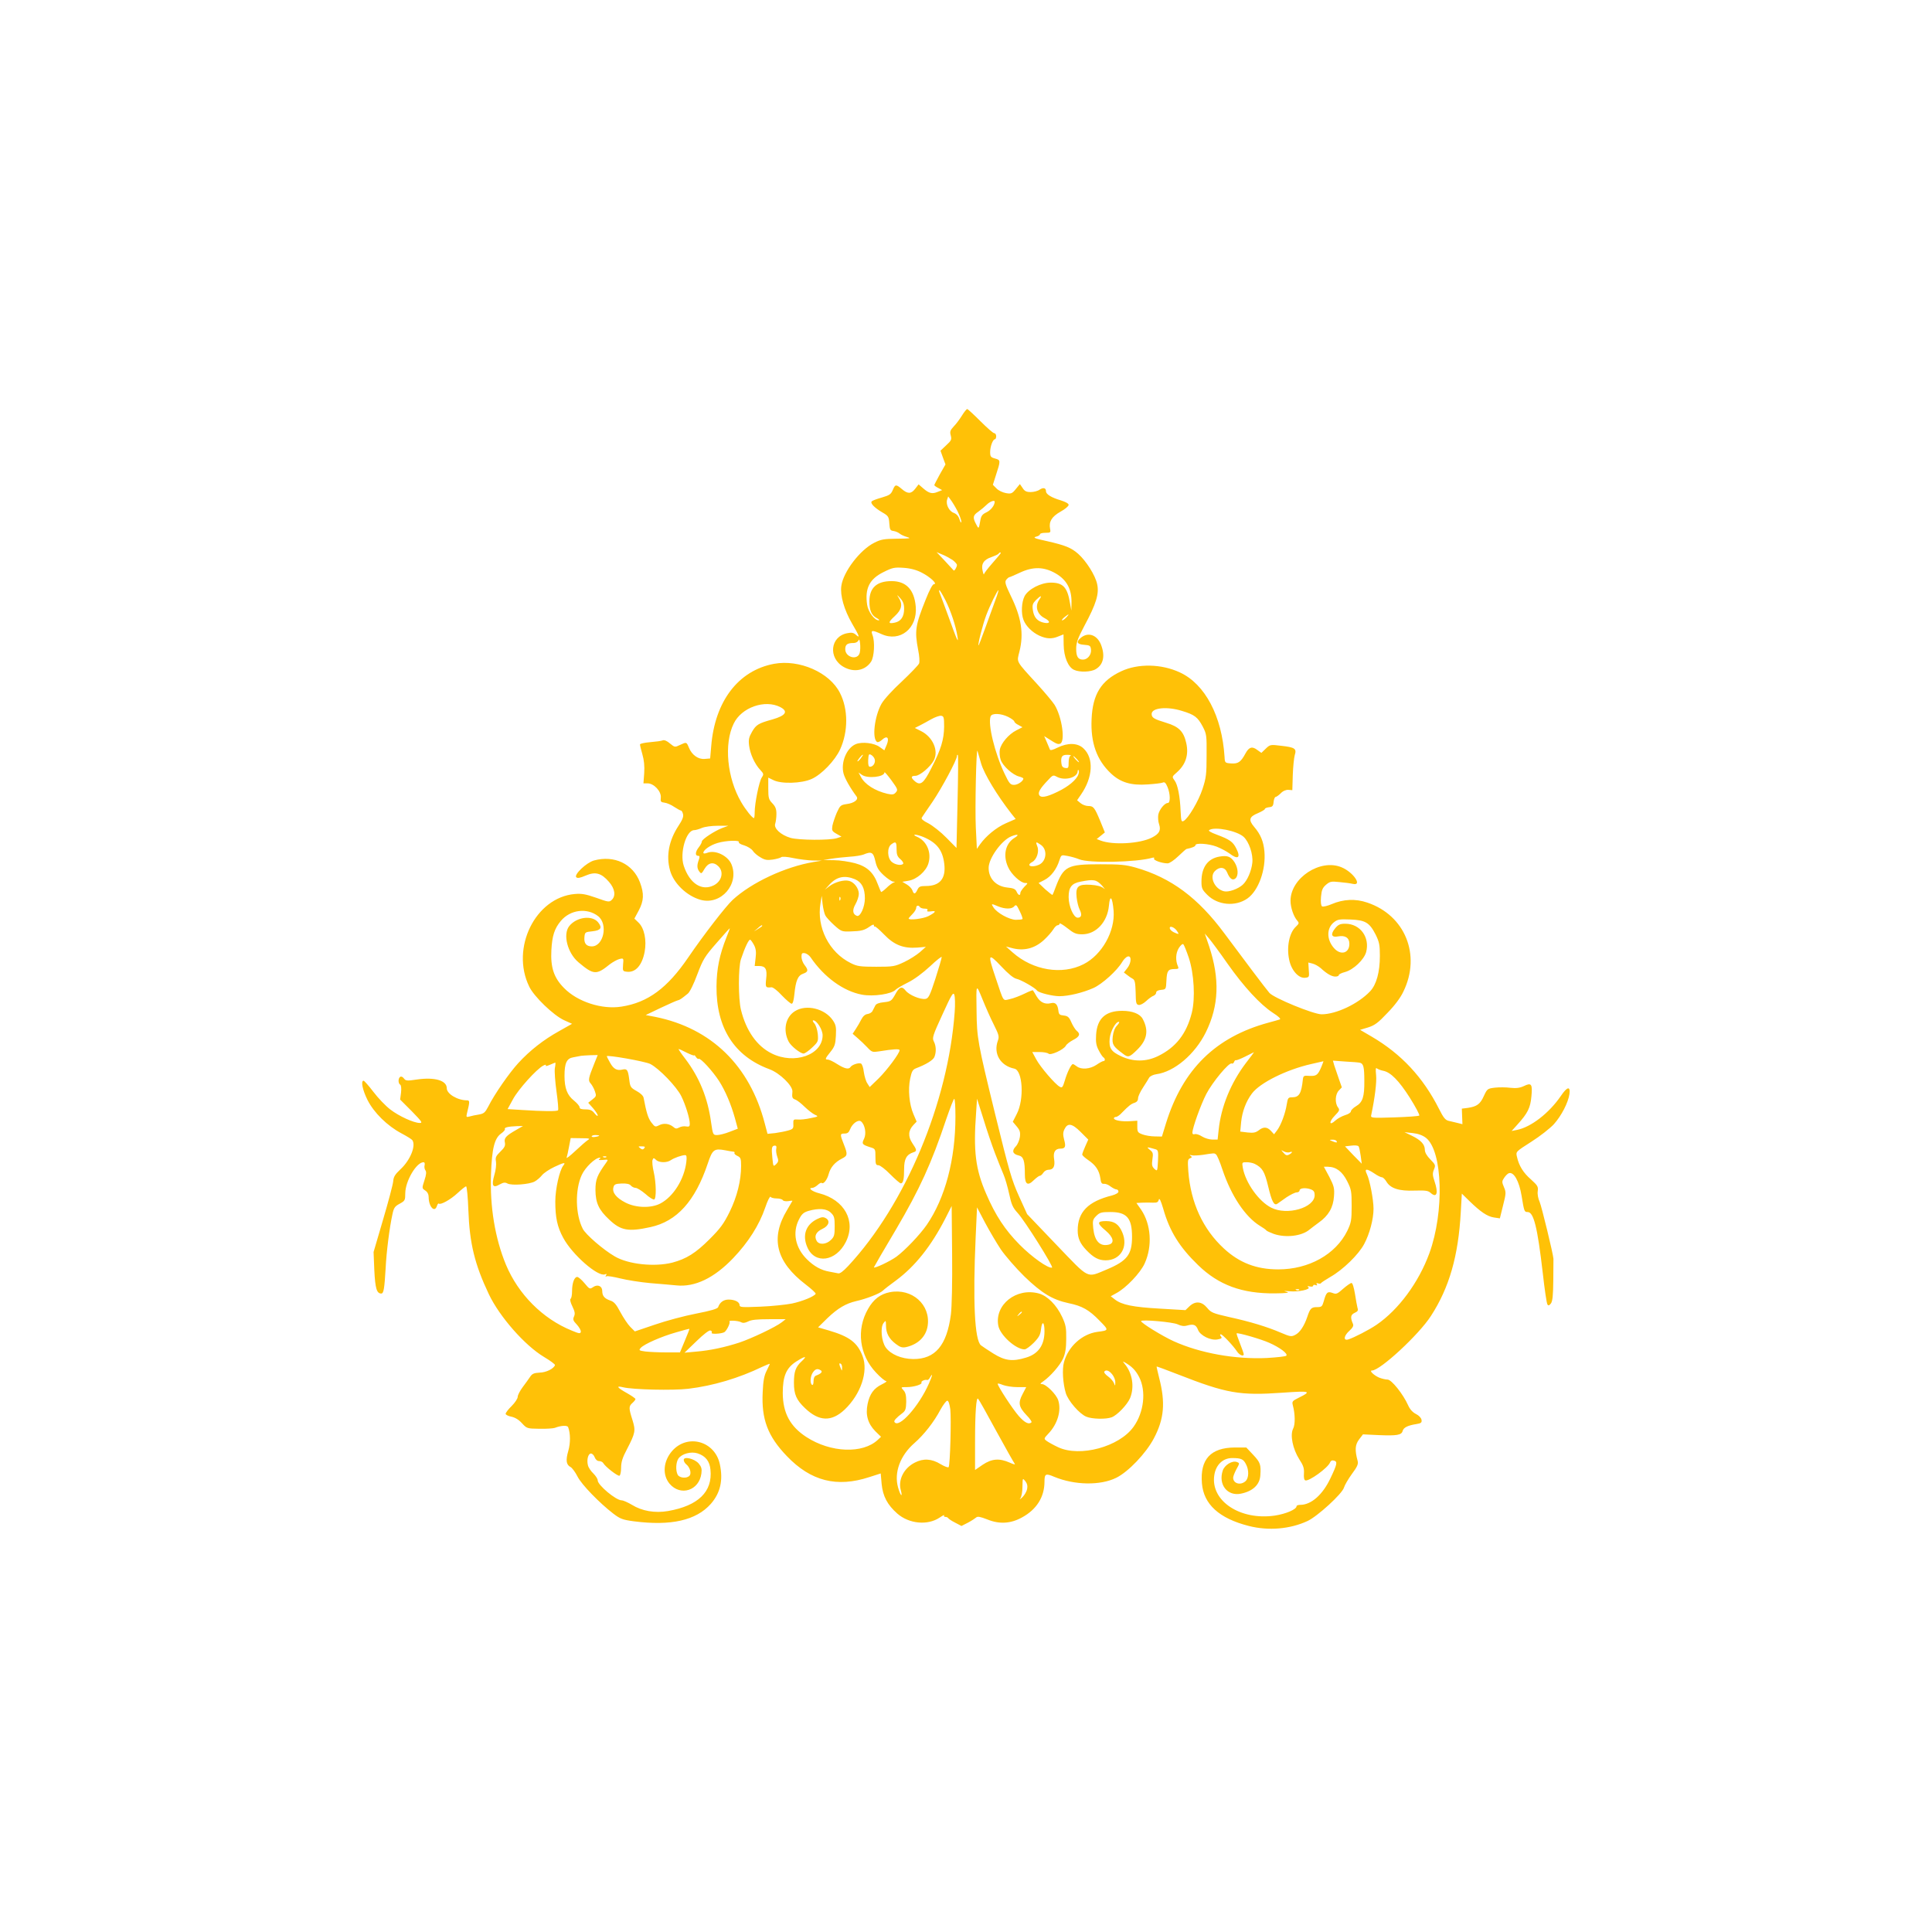<?xml version="1.0" standalone="no"?>
<!DOCTYPE svg PUBLIC "-//W3C//DTD SVG 20010904//EN"
 "http://www.w3.org/TR/2001/REC-SVG-20010904/DTD/svg10.dtd">
<svg version="1.0" xmlns="http://www.w3.org/2000/svg"
 width="1280pt" height="1280pt" viewBox="0 0 1280 1280"
 preserveAspectRatio="xMidYMid meet">
<g transform="translate(0,1280) scale(0.1,-0.1)"
fill="#ffc107" stroke="none">
<path d="M6374 10048 c-15 -24 -39 -57 -55 -73 -24 -26 -27 -35 -20 -60 7 -27
4 -34 -30 -65 l-38 -36 16 -45 17 -46 -37 -65 c-20 -37 -37 -69 -37 -72 0 -3
12 -12 26 -19 l26 -14 -30 -12 c-36 -15 -57 -10 -96 24 l-30 26 -24 -31 c-26
-33 -49 -33 -87 0 -38 32 -44 32 -59 -4 -13 -31 -22 -37 -73 -52 -32 -9 -62
-20 -67 -25 -13 -12 17 -43 70 -74 40 -23 43 -29 46 -73 3 -42 6 -47 28 -50
14 -2 32 -10 40 -17 8 -7 31 -18 50 -23 29 -9 19 -10 -66 -11 -87 -1 -107 -4
-152 -27 -94 -47 -205 -192 -218 -286 -9 -63 19 -159 71 -249 49 -83 55 -102
25 -74 -15 13 -28 16 -56 10 -114 -21 -129 -165 -24 -224 68 -38 142 -24 181
35 21 32 27 133 9 178 -12 32 -2 33 60 5 123 -56 240 38 227 183 -10 112 -64
168 -160 168 -98 0 -147 -44 -147 -134 0 -60 14 -92 47 -110 15 -8 22 -15 15
-16 -28 0 -70 56 -77 103 -16 108 15 171 109 217 60 30 72 32 133 28 45 -3 85
-14 118 -31 56 -28 109 -77 83 -77 -9 0 -29 -36 -55 -102 -69 -172 -74 -207
-50 -334 8 -38 11 -79 6 -90 -4 -10 -55 -63 -113 -118 -62 -57 -119 -119 -136
-149 -46 -82 -64 -231 -29 -253 6 -3 20 3 32 14 34 32 51 15 32 -32 l-16 -37
-31 22 c-37 27 -116 36 -158 19 -61 -25 -101 -122 -81 -196 9 -33 45 -96 86
-151 15 -20 -16 -44 -65 -50 -40 -6 -44 -9 -66 -57 -12 -28 -25 -67 -29 -86
-5 -32 -3 -37 27 -54 l33 -19 -30 -10 c-47 -15 -253 -14 -308 2 -64 19 -112
63 -101 94 4 12 8 41 8 64 0 33 -6 49 -27 71 -24 25 -27 35 -27 99 l0 71 33
-16 c51 -27 188 -23 254 7 66 29 155 122 189 196 54 118 54 267 -1 374 -68
136 -269 224 -437 193 -236 -44 -392 -248 -416 -545 l-7 -82 -36 -3 c-43 -4
-85 26 -105 75 -16 38 -15 38 -60 17 -33 -16 -34 -15 -65 10 -19 17 -38 25
-48 21 -9 -4 -46 -9 -83 -12 -38 -3 -68 -10 -68 -15 0 -6 7 -35 16 -66 11 -38
15 -77 12 -124 l-5 -68 28 0 c41 0 91 -53 87 -94 -3 -27 0 -31 25 -34 16 -2
44 -14 64 -28 20 -13 40 -24 44 -24 5 0 11 -10 14 -23 5 -17 -4 -39 -29 -77
-64 -97 -84 -199 -57 -296 23 -86 112 -171 204 -196 135 -36 257 106 203 236
-24 57 -107 97 -160 76 -16 -6 -26 -6 -26 0 0 19 46 51 94 65 56 17 150 20
141 5 -3 -5 13 -15 36 -21 22 -7 48 -23 56 -35 8 -13 31 -33 51 -44 29 -18 45
-20 81 -15 26 4 51 11 57 16 6 5 39 3 80 -6 38 -8 96 -15 129 -16 l60 -1 -55
-9 c-189 -32 -411 -136 -536 -251 -46 -43 -191 -230 -294 -381 -139 -204 -268
-299 -442 -326 -130 -21 -293 32 -382 124 -67 68 -89 136 -83 250 5 96 21 144
63 194 63 75 174 88 247 31 67 -53 36 -200 -42 -200 -37 0 -53 20 -49 62 3 32
5 33 53 38 56 6 67 23 38 59 -40 50 -144 36 -192 -25 -43 -55 -11 -178 61
-239 101 -85 119 -86 209 -13 19 14 47 30 62 34 29 7 29 6 25 -37 -3 -42 -2
-44 25 -47 57 -7 101 42 118 132 14 77 -2 156 -40 193 l-28 27 29 54 c34 65
36 111 8 186 -46 123 -171 182 -305 145 -50 -14 -134 -94 -117 -111 8 -8 25
-5 62 11 65 28 104 17 155 -42 40 -46 46 -94 17 -120 -16 -15 -24 -13 -102 15
-69 24 -96 29 -142 25 -261 -23 -426 -358 -302 -613 31 -66 161 -191 231 -223
l53 -24 -85 -48 c-103 -57 -194 -128 -271 -212 -59 -64 -158 -206 -199 -288
-21 -40 -29 -47 -62 -53 -21 -3 -49 -9 -62 -13 -22 -6 -23 -4 -17 22 19 76 19
85 0 85 -63 0 -134 43 -134 80 0 52 -80 75 -198 58 -66 -10 -74 -9 -86 7 -7
10 -18 15 -24 11 -15 -9 -15 -43 -1 -52 7 -4 9 -24 6 -53 l-6 -46 77 -77 c67
-69 74 -78 52 -78 -40 1 -137 45 -195 90 -30 23 -80 75 -111 116 -31 41 -61
74 -65 74 -20 0 -7 -62 26 -128 43 -85 131 -171 225 -221 36 -19 68 -39 72
-45 25 -37 -14 -133 -79 -193 -36 -34 -46 -50 -48 -80 -2 -21 -32 -135 -67
-253 l-63 -215 5 -122 c6 -120 16 -153 46 -153 16 0 21 32 29 168 5 107 26
271 45 357 9 43 16 53 48 70 35 19 37 23 37 70 1 81 74 205 121 205 7 0 10 -8
7 -20 -3 -11 0 -26 5 -33 8 -10 7 -28 -6 -67 -17 -52 -17 -53 6 -68 14 -9 22
-25 22 -43 0 -64 40 -107 55 -58 4 11 9 18 12 15 11 -11 78 26 124 69 27 25
52 45 57 45 5 0 12 -71 15 -157 8 -221 42 -360 136 -558 71 -149 238 -339 365
-415 42 -25 74 -49 73 -54 -8 -24 -58 -49 -102 -50 -37 -2 -49 -7 -63 -28 -9
-14 -32 -45 -49 -68 -18 -24 -33 -53 -33 -64 0 -12 -18 -39 -40 -61 -22 -21
-40 -45 -40 -52 0 -6 17 -15 38 -19 24 -5 48 -19 70 -43 32 -35 34 -36 115
-37 45 -1 91 2 103 6 41 16 82 18 88 5 16 -42 16 -106 1 -158 -18 -62 -14 -92
16 -107 10 -6 31 -34 45 -62 27 -54 145 -175 237 -246 46 -35 62 -41 136 -51
246 -32 413 6 510 115 64 73 83 157 60 264 -33 153 -214 203 -316 87 -59 -68
-66 -158 -17 -217 72 -85 196 -46 211 68 4 31 0 44 -18 66 -28 32 -99 49 -99
24 0 -9 7 -22 16 -29 25 -20 36 -59 23 -75 -17 -21 -66 -17 -79 5 -15 29 -12
83 5 108 23 32 83 48 127 34 52 -17 80 -52 85 -108 15 -146 -81 -239 -281
-274 -87 -15 -173 0 -239 41 -27 16 -58 30 -69 30 -37 0 -158 101 -158 132 0
10 -13 30 -29 46 -16 15 -33 40 -36 55 -9 36 2 77 20 77 9 0 20 -11 25 -25 6
-15 17 -25 29 -25 11 0 24 -6 28 -14 14 -24 95 -87 107 -83 6 2 11 26 11 53 0
37 9 67 39 123 56 108 58 122 36 194 -25 78 -25 90 0 112 11 10 20 21 20 26 0
4 -24 21 -54 38 -68 38 -78 52 -28 40 65 -16 331 -22 432 -10 166 20 336 71
489 145 28 13 51 22 51 20 0 -3 -10 -23 -21 -46 -16 -31 -23 -67 -26 -142 -9
-178 33 -291 160 -423 159 -166 331 -210 547 -139 l75 24 6 -69 c8 -82 38
-139 104 -197 78 -68 201 -80 281 -26 19 13 33 20 29 14 -3 -5 0 -10 9 -10 8
0 16 -4 18 -8 2 -4 22 -18 46 -30 l42 -22 43 22 c23 12 47 28 54 34 10 9 26 6
75 -13 79 -32 153 -28 228 13 98 53 150 136 150 238 0 52 8 56 64 32 135 -56
305 -59 411 -7 81 40 198 163 250 262 68 129 77 236 35 399 -10 41 -18 75 -17
76 1 2 65 -22 142 -52 322 -126 408 -141 692 -121 185 13 196 10 106 -34 -40
-20 -44 -24 -38 -48 16 -59 17 -129 2 -157 -21 -42 -2 -134 41 -202 27 -41 33
-60 31 -93 -2 -27 1 -44 9 -47 24 -8 150 83 164 119 4 11 14 16 26 12 25 -6
21 -24 -24 -118 -51 -108 -127 -175 -199 -175 -14 0 -25 -4 -25 -9 0 -21 -71
-51 -143 -62 -230 -34 -428 97 -402 267 10 69 57 114 118 114 60 0 75 -7 92
-41 21 -39 19 -92 -3 -112 -33 -30 -82 -16 -82 23 0 8 9 32 20 53 24 44 24 43
4 51 -30 11 -81 -20 -93 -57 -31 -93 31 -171 120 -153 79 16 125 59 129 121 5
71 0 86 -46 135 l-47 50 -76 0 c-160 -1 -231 -78 -218 -237 11 -139 114 -233
311 -283 130 -33 273 -21 389 33 66 31 229 180 241 221 5 17 29 58 53 91 35
47 43 65 38 85 -20 74 -17 108 9 143 l26 34 104 -5 c121 -5 152 0 159 28 6 22
33 36 90 45 32 5 38 10 35 28 -2 13 -17 29 -37 39 -22 11 -40 31 -52 58 -33
74 -110 170 -136 170 -13 0 -38 6 -56 13 -36 16 -68 47 -47 47 54 0 310 237
390 361 122 188 182 398 198 688 l7 123 50 -49 c74 -72 118 -102 162 -109 l40
-6 21 85 c20 79 21 88 6 122 -14 33 -14 39 1 61 9 14 23 28 31 31 33 12 69
-52 85 -150 17 -104 18 -107 40 -107 40 0 65 -100 100 -402 12 -109 26 -203
31 -210 6 -10 12 -8 23 6 11 15 15 52 16 155 1 75 1 138 1 141 -2 33 -78 345
-91 376 -11 24 -16 53 -13 73 4 29 -1 37 -45 77 -51 44 -80 91 -93 151 -8 33
-7 33 96 99 57 36 124 89 149 116 50 56 95 143 103 200 7 54 -15 49 -57 -13
-77 -113 -198 -207 -291 -225 l-35 -7 37 41 c70 77 87 112 94 188 8 83 0 93
-51 68 -26 -12 -50 -15 -88 -11 -29 4 -75 4 -103 1 -49 -6 -51 -8 -73 -55 -24
-54 -46 -70 -106 -79 l-40 -5 2 -52 2 -51 -32 8 c-18 4 -44 11 -59 14 -22 5
-35 21 -64 79 -106 210 -250 364 -446 479 l-77 45 53 16 c44 14 67 31 128 96
48 49 87 101 106 142 118 242 11 505 -239 589 -78 27 -159 23 -236 -10 -28
-12 -57 -19 -64 -15 -7 5 -10 27 -7 63 4 45 10 60 33 80 26 22 35 24 89 18 34
-3 73 -8 89 -12 66 -15 3 78 -75 110 -141 59 -338 -71 -338 -222 0 -45 21
-105 45 -132 13 -15 12 -19 -10 -40 -43 -40 -62 -134 -44 -218 14 -71 63 -125
106 -120 27 3 28 5 24 52 l-3 49 28 -7 c16 -4 40 -18 54 -30 41 -38 73 -56 97
-56 13 0 23 4 23 10 0 5 18 14 41 20 56 15 126 82 140 132 26 98 -39 188 -138
188 -34 0 -46 -5 -67 -30 -33 -40 -25 -63 19 -54 47 9 75 -9 75 -49 0 -64 -60
-79 -104 -26 -48 56 -47 131 2 169 24 19 37 21 109 18 99 -4 126 -20 167 -100
24 -49 28 -68 28 -141 0 -108 -23 -191 -65 -235 -79 -83 -225 -152 -321 -152
-54 0 -317 108 -346 142 -23 26 -174 227 -298 394 -174 235 -353 369 -588 436
-67 19 -103 22 -234 22 -220 0 -243 -12 -297 -154 -9 -25 -18 -47 -20 -49 -1
-2 -23 15 -48 37 l-44 42 39 20 c43 22 81 72 99 131 12 36 12 36 54 28 23 -4
58 -14 77 -22 65 -27 382 -20 484 10 11 3 16 1 12 -5 -7 -11 52 -32 90 -32 12
0 43 21 70 47 27 26 51 47 54 48 38 8 60 17 60 25 0 17 87 11 140 -9 28 -11
66 -31 85 -45 57 -44 77 -29 46 32 -23 46 -44 60 -129 92 -43 16 -59 26 -50
31 37 24 182 -5 227 -45 36 -33 64 -115 58 -172 -6 -55 -33 -118 -64 -146 -31
-28 -93 -50 -123 -43 -62 14 -100 95 -61 134 31 31 66 27 81 -9 17 -42 36 -56
55 -40 21 18 19 67 -5 106 -25 39 -47 48 -100 39 -78 -13 -120 -71 -120 -165
0 -45 4 -54 39 -89 69 -69 186 -79 265 -24 74 52 124 191 113 313 -6 65 -25
112 -68 162 -39 46 -33 67 26 91 25 11 45 23 45 27 0 5 12 10 28 12 22 2 28 8
30 36 2 17 8 32 13 32 5 0 21 11 34 24 15 16 35 24 51 23 l26 -2 3 100 c2 55
8 114 13 132 14 43 1 52 -90 62 -71 9 -74 8 -102 -19 l-29 -28 -28 20 c-33 25
-54 19 -77 -23 -31 -58 -49 -70 -95 -67 -41 3 -42 4 -44 43 -17 270 -129 483
-296 560 -122 57 -277 60 -388 8 -134 -62 -190 -153 -197 -318 -7 -156 34
-271 129 -360 63 -59 133 -80 243 -72 45 3 89 8 99 12 13 6 20 -1 32 -29 19
-45 20 -106 2 -106 -21 0 -56 -43 -63 -77 -3 -18 -1 -46 5 -63 14 -41 2 -64
-47 -89 -80 -41 -258 -51 -340 -20 l-26 10 27 22 27 22 -30 74 c-38 91 -45
101 -80 101 -15 0 -38 8 -51 19 l-23 19 26 38 c79 114 86 241 16 306 -39 37
-104 38 -171 5 -30 -15 -48 -20 -51 -13 -2 6 -12 29 -21 50 l-17 39 24 -15
c56 -36 66 -41 82 -35 35 14 12 177 -37 257 -12 19 -62 79 -112 134 -149 163
-139 146 -121 219 30 119 13 227 -58 371 -35 73 -40 90 -30 104 7 9 16 17 21
18 4 0 35 14 68 29 88 42 161 41 239 -4 73 -42 106 -104 105 -191 l-1 -55 -9
49 c-17 105 -46 136 -127 136 -66 0 -149 -43 -174 -90 -20 -39 -24 -114 -7
-157 15 -40 57 -82 104 -104 48 -22 84 -24 128 -5 l33 13 1 -68 c1 -81 30
-150 69 -167 36 -17 112 -15 144 5 51 30 63 89 34 163 -27 66 -88 85 -136 42
-30 -26 -21 -41 25 -44 38 -3 42 -6 45 -31 4 -34 -22 -67 -53 -67 -33 0 -45
20 -45 72 0 40 10 68 54 151 79 147 99 213 85 277 -12 58 -73 154 -126 201
-47 41 -85 56 -207 84 -80 17 -94 23 -73 29 15 3 27 11 27 16 0 6 16 10 36 10
34 0 36 2 31 27 -9 47 11 80 69 113 30 16 54 37 54 45 0 9 -20 20 -52 30 -61
18 -98 40 -98 60 0 23 -18 27 -42 11 -12 -9 -39 -16 -59 -16 -29 0 -41 6 -54
27 l-18 26 -27 -33 c-24 -30 -31 -33 -65 -27 -22 4 -50 17 -63 31 l-24 24 20
63 c32 98 32 101 -5 111 -29 8 -33 13 -33 43 0 37 18 85 32 85 4 0 8 9 8 20 0
11 -6 20 -13 20 -7 0 -48 36 -92 80 -44 44 -83 80 -87 80 -4 0 -20 -19 -34
-42z m-30 -635 c14 -29 26 -60 25 -70 -1 -10 -6 -3 -12 16 -7 22 -20 36 -38
43 -31 11 -54 56 -44 88 l7 21 17 -23 c10 -13 30 -46 45 -75z m246 63 c0 -24
-25 -56 -54 -70 -28 -13 -36 -24 -41 -54 -10 -58 -11 -59 -28 -25 -24 45 -21
59 16 84 17 12 42 33 55 46 20 20 52 32 52 19z m-279 -386 c16 -12 29 -27 29
-33 0 -15 -18 -43 -22 -36 -2 2 -28 31 -58 63 l-55 58 38 -16 c21 -8 51 -25
68 -36z m319 45 c0 -2 -25 -32 -55 -66 -30 -34 -55 -67 -56 -73 -1 -6 -5 4 -9
23 -11 45 8 74 61 91 22 8 42 17 45 22 6 9 14 11 14 3z m-366 -312 c36 -72 69
-172 79 -238 9 -53 0 -34 -61 135 -27 74 -53 143 -57 153 -4 9 -4 17 -1 17 3
0 21 -30 40 -67z m332 5 c-13 -35 -43 -118 -67 -185 -24 -67 -45 -121 -46
-119 -6 6 28 138 51 200 25 66 74 166 81 166 2 0 -6 -28 -19 -62z m-606 -61
c0 -52 -20 -83 -61 -92 -46 -10 -47 1 -1 43 47 43 54 79 26 122 -14 22 -12 22
10 -3 19 -21 26 -39 26 -70z m896 61 c-31 -44 -16 -97 34 -123 41 -21 39 -39
-2 -31 -45 9 -68 35 -75 84 -5 34 -1 44 20 66 32 32 44 34 23 4z m179 -118
c-10 -11 -22 -20 -28 -20 -5 0 1 9 14 20 31 25 37 25 14 0z m-1369 -235 c-13
-52 -96 -31 -96 24 0 31 14 41 56 41 14 0 28 8 32 18 9 22 16 -51 8 -83z
m-526 -360 c54 -28 36 -56 -51 -81 -94 -26 -109 -35 -136 -81 -21 -37 -25 -52
-20 -93 7 -55 37 -122 74 -161 23 -25 24 -29 10 -50 -18 -27 -47 -172 -47
-230 0 -21 -2 -39 -5 -39 -11 0 -55 55 -84 105 -94 160 -116 387 -50 521 51
107 207 162 309 109z m2661 -25 c83 -25 104 -41 137 -103 26 -50 27 -58 26
-192 0 -124 -3 -149 -27 -222 -27 -82 -95 -196 -125 -212 -15 -8 -17 0 -20 63
-4 99 -19 177 -40 205 -18 25 -18 25 15 54 59 52 80 117 62 195 -17 76 -49
108 -132 133 -82 25 -97 34 -97 59 0 41 103 51 201 20z m-1151 -40 c22 -11 40
-25 40 -30 0 -5 12 -16 27 -23 l27 -15 -41 -21 c-50 -25 -101 -85 -109 -128
-3 -17 -1 -48 6 -67 13 -40 80 -101 123 -111 15 -4 27 -10 27 -13 0 -17 -37
-42 -61 -42 -25 0 -32 8 -63 73 -66 138 -112 330 -93 381 9 23 69 20 117 -4z
m-425 -65 c-1 -84 -20 -149 -85 -275 -51 -102 -73 -118 -111 -84 -26 23 -24
34 6 34 29 0 99 59 122 103 33 64 -7 155 -86 194 l-40 20 32 16 c18 9 52 28
77 42 25 14 54 24 65 23 18 -3 20 -10 20 -73z m245 -243 c20 -69 105 -210 201
-333 l28 -35 -64 -28 c-64 -28 -132 -84 -172 -140 l-21 -30 -7 142 c-6 122 3
535 11 507 2 -5 12 -43 24 -83z m-705 28 c7 -23 -10 -50 -31 -50 -10 0 -13 13
-12 44 2 39 5 43 19 35 10 -5 21 -18 24 -29z m-92 6 c-10 -13 -20 -22 -22 -20
-4 4 29 44 36 44 2 0 -4 -11 -14 -24z m641 -289 l-7 -305 -67 68 c-37 38 -91
80 -119 95 -35 17 -49 30 -44 38 4 7 37 55 72 106 62 92 161 277 161 302 0 7
2 10 6 7 3 -3 2 -143 -2 -311z m749 306 c-8 -2 -13 -22 -13 -45 0 -35 -2 -39
-22 -36 -17 2 -24 11 -26 31 -5 44 4 57 40 56 18 0 27 -3 21 -6z m42 -23 c10
-11 16 -20 13 -20 -3 0 -13 9 -23 20 -10 11 -16 20 -13 20 3 0 13 -9 23 -20z
m10 -99 c-11 -36 -67 -83 -139 -117 -76 -37 -113 -42 -122 -19 -7 17 9 44 59
96 31 34 35 36 58 23 53 -29 139 -6 139 38 0 6 3 9 6 5 3 -3 3 -15 -1 -26z
m-1210 -121 c-13 -15 -23 -16 -56 -9 -81 19 -150 62 -176 113 l-15 28 23 -16
c38 -26 149 -14 149 17 0 5 21 -19 46 -53 42 -58 44 -63 29 -80z m-1148 -235
c-51 -19 -137 -75 -137 -90 0 -7 -9 -24 -20 -38 -24 -30 -26 -57 -5 -57 11 0
12 -5 5 -26 -13 -35 -13 -57 3 -78 13 -17 15 -16 35 18 25 42 60 48 92 16 37
-37 22 -98 -30 -125 -80 -41 -161 11 -200 129 -28 85 16 236 69 236 10 0 34 7
52 15 20 8 64 14 104 14 l70 0 -38 -14z m1330 -60 c90 -38 128 -87 139 -178
12 -98 -29 -147 -122 -147 -38 0 -46 -4 -56 -25 -14 -30 -24 -32 -33 -4 -4 11
-20 29 -37 39 l-30 18 42 7 c54 9 116 63 131 115 22 72 -11 148 -75 176 -19 8
-24 13 -13 14 10 0 34 -7 54 -15z m606 -5 c-62 -37 -80 -117 -44 -195 21 -48
83 -105 113 -105 20 0 19 -1 -6 -26 -14 -15 -26 -33 -26 -40 0 -21 -14 -16
-25 9 -8 17 -20 23 -62 27 -74 8 -123 59 -123 130 0 64 86 183 150 209 43 17
56 12 23 -9z m-783 -75 c0 -36 5 -50 25 -67 13 -11 22 -25 19 -30 -9 -14 -51
-9 -75 11 -31 25 -33 96 -4 117 30 22 35 17 35 -31z m954 29 c47 -30 41 -109
-10 -133 -49 -22 -90 -6 -45 18 29 16 47 68 34 102 -13 33 -11 35 21 13z
m-1095 -108 c10 -44 21 -62 56 -95 25 -23 53 -41 62 -42 14 0 15 -2 3 -6 -8
-3 -30 -19 -47 -36 -18 -17 -34 -29 -36 -26 -2 2 -11 25 -21 50 -29 79 -71
118 -151 140 -38 10 -101 20 -140 20 l-70 1 55 9 c30 5 84 10 120 13 36 2 76
9 90 14 54 23 66 16 79 -42z m-135 -121 c45 -19 66 -59 66 -127 0 -56 -30
-123 -52 -116 -29 10 -33 38 -10 78 12 21 22 52 22 68 0 36 -31 78 -65 86 -33
9 -95 -8 -131 -36 l-29 -22 30 33 c48 53 101 64 169 36z m1637 -42 c18 -21 24
-29 11 -18 -16 13 -43 20 -86 23 -83 5 -101 -10 -93 -84 3 -28 12 -65 20 -80
17 -34 12 -54 -13 -54 -27 0 -60 75 -60 137 0 65 20 91 80 102 87 17 103 14
141 -26z m-1833 -198 c5 -11 32 -40 58 -64 47 -42 51 -44 109 -42 71 2 91 7
128 33 18 13 27 15 27 7 0 -7 2 -10 5 -7 3 3 31 -21 62 -53 67 -70 129 -94
221 -87 l56 5 -39 -35 c-22 -19 -69 -49 -105 -66 -62 -29 -71 -31 -185 -31
-106 0 -126 3 -168 24 -144 71 -228 237 -201 397 l8 49 6 -55 c4 -31 12 -64
18 -75z m99 103 c-3 -8 -6 -5 -6 6 -1 11 2 17 5 13 3 -3 4 -12 1 -19z m1811
-73 c10 -135 -77 -291 -199 -353 -143 -73 -335 -41 -469 77 l-45 40 35 -9 c81
-23 154 -5 216 52 25 23 52 54 62 70 9 15 22 28 29 28 7 0 13 5 13 11 0 6 23
-8 51 -30 44 -35 59 -41 99 -41 91 0 167 81 177 190 7 77 23 59 31 -35z m-765
30 c47 -19 91 -19 107 1 12 13 16 9 36 -33 13 -26 21 -50 18 -52 -3 -3 -23 -5
-45 -5 -44 2 -123 45 -147 82 -17 26 -15 27 31 7z m-518 -5 c3 -5 17 -10 31
-10 16 0 23 -4 18 -11 -5 -8 3 -10 24 -7 39 6 32 -6 -18 -32 -34 -17 -130 -29
-130 -15 0 2 11 15 25 29 14 14 25 32 25 41 0 17 16 20 25 5z m-1045 -124 c0
-2 -12 -11 -27 -20 l-28 -17 24 20 c23 21 31 25 31 17z m2748 -34 c14 -21 13
-22 -4 -16 -26 9 -44 24 -44 36 0 17 32 4 48 -20z m-2985 -42 c-46 -116 -65
-208 -66 -325 -2 -276 118 -463 351 -549 68 -25 155 -110 152 -148 -4 -39 -1
-46 19 -53 10 -3 38 -24 62 -48 24 -23 55 -47 69 -53 24 -10 22 -12 -30 -22
-30 -7 -68 -11 -85 -9 -28 2 -30 0 -29 -30 2 -29 -2 -34 -35 -43 -20 -6 -58
-13 -86 -17 l-50 -5 -18 68 c-99 383 -354 632 -726 707 l-63 12 98 47 c55 26
105 48 113 50 15 3 26 11 68 45 13 10 40 65 63 128 38 100 49 118 127 207 47
54 86 98 88 98 1 0 -8 -27 -22 -60z m3320 -175 c108 -153 216 -270 300 -325
38 -24 55 -41 46 -44 -8 -3 -41 -12 -74 -21 -351 -95 -569 -309 -680 -667
l-27 -88 -47 1 c-25 0 -62 6 -81 13 -32 12 -35 16 -35 52 l0 39 -47 -3 c-54
-4 -108 5 -108 19 0 5 6 9 13 9 8 0 26 12 40 28 45 46 61 59 85 66 14 5 22 15
22 30 0 12 15 44 33 71 17 27 36 56 41 66 6 9 26 19 47 22 119 16 256 132 328
278 87 176 93 354 22 569 l-29 85 30 -35 c16 -19 71 -93 121 -165z m-3137 123
c12 -23 15 -46 10 -85 l-6 -53 29 0 c43 0 55 -21 47 -85 -6 -57 -4 -60 35 -56
10 1 41 -23 69 -54 29 -30 58 -55 65 -55 8 0 14 24 18 63 9 90 23 124 58 136
34 12 36 24 9 58 -11 14 -20 38 -20 54 0 23 4 27 23 24 12 -3 29 -15 37 -27
89 -131 217 -225 341 -248 75 -14 199 4 224 34 6 6 41 27 79 46 43 21 99 63
148 108 43 41 78 68 77 61 0 -8 -19 -72 -42 -144 -37 -114 -46 -130 -66 -133
-35 -5 -108 26 -131 55 -25 32 -42 26 -71 -29 -23 -40 -28 -43 -73 -48 -33 -3
-52 -11 -57 -22 -5 -10 -13 -26 -18 -35 -4 -10 -19 -19 -33 -21 -16 -2 -30
-14 -41 -35 -9 -18 -25 -46 -37 -64 l-21 -32 32 -28 c18 -15 47 -43 65 -62 30
-32 35 -33 75 -27 99 16 139 18 139 8 0 -20 -81 -129 -138 -186 l-60 -58 -16
25 c-9 13 -19 47 -23 75 -3 29 -12 53 -19 56 -17 6 -59 -8 -69 -23 -11 -18
-39 -12 -88 19 -26 17 -54 30 -62 30 -21 0 -19 6 17 51 28 35 33 50 36 107 3
58 0 72 -20 102 -53 78 -176 108 -251 61 -63 -39 -81 -126 -42 -202 16 -30 77
-79 99 -79 8 0 34 18 57 40 40 38 41 41 37 90 -3 28 -13 59 -23 70 -10 11 -13
20 -7 20 23 0 62 -61 62 -99 0 -130 -187 -196 -338 -120 -97 48 -169 150 -203
289 -18 72 -18 282 0 335 26 78 53 135 62 129 5 -3 16 -19 25 -36z m2880 -83
c35 -106 44 -269 20 -365 -35 -139 -105 -229 -224 -287 -78 -38 -163 -39 -244
-1 -67 31 -82 54 -76 118 5 47 39 110 60 110 7 0 1 -11 -12 -25 -15 -16 -24
-41 -28 -74 -5 -52 3 -64 69 -113 33 -26 42 -23 92 26 67 65 79 128 38 205
-18 34 -68 54 -136 54 -111 0 -166 -51 -173 -158 -3 -48 0 -71 17 -103 11 -22
25 -43 31 -47 13 -8 13 -25 0 -25 -5 0 -26 -11 -46 -25 -42 -28 -100 -33 -130
-10 -10 8 -22 15 -26 15 -11 0 -38 -55 -54 -111 -13 -43 -17 -48 -33 -39 -30
16 -128 130 -156 182 l-26 48 48 0 c27 0 54 -5 60 -11 13 -13 99 26 114 52 5
11 28 28 49 39 43 22 50 40 23 61 -9 8 -25 33 -35 56 -15 35 -24 42 -51 45
-27 3 -32 7 -35 33 -5 41 -20 56 -48 49 -40 -10 -71 4 -95 43 -12 21 -24 40
-26 42 -1 2 -27 -8 -55 -22 -29 -14 -72 -31 -96 -36 -50 -11 -39 -27 -96 142
-54 159 -50 167 37 75 47 -50 82 -79 102 -83 29 -6 124 -60 136 -78 10 -14
101 -37 148 -37 60 0 155 23 225 54 58 26 157 115 191 173 10 17 27 34 37 36
26 7 24 -43 -4 -78 l-22 -28 21 -16 c11 -9 28 -21 38 -26 14 -8 17 -26 19 -90
1 -69 3 -80 20 -83 10 -2 32 9 50 26 17 16 39 32 49 35 9 4 17 13 17 21 0 9
12 16 33 18 32 3 32 3 35 63 3 64 11 75 56 75 23 0 27 3 20 18 -17 39 -15 87
6 121 12 19 25 30 30 25 5 -5 21 -45 36 -89z m-1291 -445 c33 -66 36 -78 26
-105 -31 -86 17 -166 109 -185 56 -11 67 -204 16 -301 l-26 -51 26 -31 c21
-25 25 -38 21 -70 -3 -21 -15 -50 -27 -62 -28 -29 -21 -51 18 -60 33 -7 42
-34 42 -126 0 -66 19 -78 58 -39 17 16 35 30 41 30 6 0 16 9 23 20 7 11 22 20
34 20 33 0 45 22 38 69 -8 47 6 71 42 71 32 0 37 13 24 60 -8 31 -8 47 2 68
21 44 50 40 107 -17 l51 -51 -20 -45 c-11 -24 -20 -49 -20 -54 0 -6 18 -22 40
-37 49 -33 72 -68 80 -119 4 -32 9 -40 25 -38 10 1 30 -7 43 -18 14 -10 31
-19 38 -19 8 0 14 -7 14 -15 0 -8 -17 -18 -42 -25 -160 -40 -228 -110 -228
-232 0 -52 16 -87 58 -131 47 -49 81 -67 127 -67 98 0 151 88 111 184 -23 55
-53 76 -108 76 -61 0 -62 -14 -3 -63 52 -44 61 -83 21 -93 -59 -14 -94 23
-103 108 -5 51 -3 59 20 82 23 23 34 26 94 26 109 0 143 -40 143 -165 0 -117
-33 -159 -166 -215 -138 -57 -111 -70 -334 162 l-195 204 -54 119 c-48 106
-65 165 -158 544 -116 475 -121 504 -123 681 -3 187 -4 185 39 80 21 -52 55
-129 76 -170z m-260 85 c-43 -599 -326 -1275 -706 -1683 -33 -35 -55 -52 -67
-48 -9 2 -35 7 -57 11 -54 9 -103 36 -149 82 -77 76 -97 177 -53 263 18 36 30
47 62 57 70 20 123 16 150 -12 22 -21 25 -33 25 -90 0 -57 -3 -69 -25 -90 -31
-31 -80 -34 -95 -5 -17 31 -3 59 38 78 44 20 54 55 22 72 -17 9 -28 7 -57 -7
-75 -37 -99 -108 -64 -187 50 -114 190 -94 255 36 69 138 -9 279 -176 322 -48
12 -78 36 -46 36 8 0 24 9 35 19 12 11 23 17 27 14 11 -11 36 20 46 58 12 45
41 79 88 103 38 19 39 28 12 96 -26 65 -25 70 6 70 19 0 28 7 36 28 15 39 55
67 73 52 26 -22 36 -80 20 -114 -17 -34 -14 -39 38 -56 37 -11 37 -12 37 -66
0 -47 3 -54 20 -54 11 0 46 -27 78 -60 33 -33 64 -60 70 -60 16 0 22 27 22 95
0 67 16 96 62 111 24 7 23 16 -8 61 -29 44 -27 83 8 120 l21 22 -21 49 c-28
65 -37 163 -22 235 10 48 16 60 38 69 69 26 115 55 123 76 13 33 11 73 -4 102
-12 23 -8 38 57 179 61 134 71 150 79 130 4 -13 6 -64 2 -114z m-1774 -270
c27 -13 49 -21 49 -17 0 4 5 -1 11 -11 6 -9 14 -15 18 -12 12 7 93 -82 135
-147 42 -66 79 -153 105 -246 l19 -70 -55 -21 c-30 -12 -67 -21 -82 -21 -27 0
-28 2 -40 85 -22 161 -77 296 -170 419 -28 36 -48 66 -45 66 4 0 28 -11 55
-25z m3704 -67 c-101 -133 -165 -290 -181 -443 l-7 -65 -35 0 c-19 0 -50 9
-69 21 -18 12 -40 18 -48 15 -9 -3 -15 0 -15 9 0 32 55 185 92 257 41 79 152
213 169 202 5 -3 12 2 15 10 3 9 9 14 13 12 3 -2 31 9 61 24 30 15 56 28 58
29 1 1 -22 -32 -53 -71z m-4316 0 c-41 -102 -44 -116 -26 -136 9 -10 22 -33
28 -51 11 -31 10 -35 -16 -55 l-28 -22 32 -36 c17 -20 31 -41 31 -48 0 -7 -9
-1 -21 14 -16 20 -29 26 -60 26 -27 0 -39 4 -39 14 0 8 -17 28 -38 45 -44 35
-62 81 -62 163 0 86 15 116 58 123 21 4 44 8 52 10 8 1 36 3 62 4 l48 1 -21
-52z m369 -7 c59 -30 176 -152 206 -214 28 -57 56 -147 56 -183 0 -17 -5 -20
-24 -17 -13 3 -34 0 -46 -7 -17 -9 -25 -9 -38 3 -27 23 -65 28 -95 12 -26 -13
-28 -12 -52 19 -21 28 -32 63 -51 163 -2 13 -21 31 -47 45 -39 22 -42 27 -48
75 -8 65 -15 74 -44 67 -37 -9 -60 3 -83 45 -12 21 -22 41 -22 43 0 11 254
-34 288 -51z m4447 -18 c-24 -56 -33 -63 -79 -61 -37 3 -41 1 -44 -22 -10 -96
-25 -120 -72 -120 -25 0 -28 -4 -35 -47 -9 -59 -39 -140 -65 -173 l-19 -25
-21 23 c-25 27 -50 28 -81 3 -20 -15 -35 -18 -73 -14 l-49 6 6 64 c7 69 33
138 72 189 54 71 228 157 390 194 44 10 81 19 83 19 1 1 -5 -16 -13 -36z m255
26 c23 -6 29 -27 29 -120 1 -106 -11 -142 -55 -168 -19 -11 -34 -27 -34 -34 0
-8 -17 -19 -38 -25 -22 -7 -51 -23 -65 -36 -41 -38 -44 -9 -4 32 33 34 34 39
21 56 -21 29 -18 86 6 111 l20 21 -21 60 c-11 32 -25 72 -30 88 l-8 29 82 -6
c45 -2 89 -6 97 -8z m-5334 -36 c-3 -21 2 -91 11 -155 9 -65 14 -120 10 -124
-8 -8 -99 -7 -238 2 l-96 6 36 66 c36 66 155 198 200 222 14 7 21 8 17 1 -4
-6 8 -4 26 4 18 8 35 14 37 15 2 0 1 -17 -3 -37z m5487 -17 c50 -9 105 -65
177 -178 39 -62 67 -115 63 -119 -5 -4 -79 -9 -165 -12 -157 -5 -158 -4 -153
17 23 108 37 217 32 263 -4 42 -3 52 6 44 7 -5 25 -12 40 -15z m-2833 -303 c0
-285 -68 -540 -190 -718 -45 -65 -143 -168 -201 -211 -43 -31 -149 -81 -149
-70 0 2 66 116 147 252 155 264 234 435 333 732 25 72 48 132 52 132 5 0 8
-53 8 -117z m262 -243 c20 -52 45 -115 56 -140 11 -25 28 -84 38 -130 15 -71
24 -91 56 -126 48 -52 240 -358 228 -362 -24 -8 -133 69 -215 152 -96 97 -160
194 -221 336 -71 163 -86 282 -67 539 l6 92 42 -133 c22 -73 57 -176 77 -228z
m-3172 154 c-68 -39 -82 -54 -75 -84 4 -20 -2 -33 -30 -60 -30 -29 -34 -39
-29 -66 3 -19 -1 -57 -11 -89 -20 -71 -10 -89 36 -62 24 13 35 15 51 6 28 -15
144 -6 180 13 15 8 37 27 49 42 11 14 48 39 82 55 63 30 78 32 59 9 -25 -32
-53 -155 -53 -238 0 -106 13 -168 52 -240 59 -111 230 -261 277 -243 11 5 13
3 7 -7 -5 -8 -4 -11 3 -6 6 4 47 -3 92 -14 44 -11 133 -25 198 -31 64 -5 142
-12 173 -15 123 -13 251 49 377 181 100 105 172 218 212 335 15 45 31 76 35
71 3 -6 21 -11 40 -11 19 0 37 -5 41 -11 3 -6 19 -9 35 -7 16 3 29 4 29 2 0
-1 -16 -28 -35 -60 -113 -187 -74 -344 124 -495 38 -29 68 -57 65 -61 -11 -18
-87 -49 -156 -64 -40 -8 -135 -18 -210 -21 -123 -5 -138 -4 -138 10 0 21 -31
37 -73 37 -33 0 -58 -18 -69 -50 -4 -11 -48 -24 -146 -43 -78 -15 -201 -48
-273 -73 l-133 -45 -30 30 c-17 17 -46 61 -66 98 -28 53 -42 69 -68 77 -37 13
-52 30 -52 63 0 33 -31 46 -60 26 -22 -15 -24 -15 -57 25 -19 23 -41 42 -49
42 -19 0 -34 -41 -34 -95 0 -24 -4 -47 -10 -50 -5 -3 -1 -24 12 -50 17 -35 19
-49 11 -67 -9 -20 -6 -28 19 -54 16 -18 28 -39 26 -48 -3 -13 -11 -12 -61 9
-192 78 -353 240 -435 436 -72 174 -107 384 -99 599 6 171 23 239 67 270 17
12 28 25 25 30 -6 10 23 17 80 19 l40 1 -45 -26z m6028 -53 c110 -88 122 -489
22 -764 -71 -194 -204 -374 -350 -474 -48 -33 -151 -86 -187 -97 -35 -11 -30
25 8 58 21 19 28 33 23 44 -19 45 -16 61 11 74 20 9 25 16 19 32 -3 12 -11 54
-17 94 -7 42 -16 72 -23 72 -6 0 -31 -17 -55 -38 -39 -35 -46 -38 -71 -28 -33
12 -42 4 -58 -56 -10 -34 -14 -38 -44 -38 -38 0 -46 -8 -65 -65 -20 -59 -49
-104 -80 -119 -25 -13 -33 -12 -96 15 -91 39 -203 73 -345 104 -105 24 -117
29 -143 61 -36 43 -78 46 -117 9 l-26 -25 -169 10 c-178 10 -253 25 -299 61
l-27 21 36 20 c65 34 161 135 189 198 52 115 42 259 -24 356 l-31 44 38 2 c21
1 53 1 71 0 27 -1 35 3 39 19 4 15 13 -3 30 -60 42 -149 108 -254 231 -373
136 -132 291 -189 509 -187 78 1 100 4 78 10 -24 7 -20 7 18 4 59 -6 145 13
125 27 -9 7 -7 8 10 5 12 -3 22 -1 22 5 0 6 7 7 16 4 10 -4 13 -2 8 6 -5 7 -2
9 9 5 9 -3 17 -2 19 2 2 4 30 22 62 41 83 47 187 148 224 218 36 67 62 165 62
234 0 59 -25 191 -44 229 -19 38 -2 39 50 4 20 -14 43 -25 50 -25 7 0 20 -13
29 -28 27 -46 85 -64 186 -60 74 2 90 0 107 -15 41 -37 53 -2 26 77 -13 39
-14 52 -4 77 12 29 11 32 -24 68 -23 23 -36 46 -36 63 0 36 -26 64 -85 93
l-50 24 55 -6 c37 -4 66 -15 88 -32z m-5478 15 c0 -2 -11 -6 -25 -8 -14 -3
-25 -1 -25 3 0 5 11 9 25 9 14 0 25 -2 25 -4z m-75 -29 c-11 -7 -48 -39 -83
-72 -34 -32 -61 -53 -58 -45 3 8 10 41 16 73 l11 57 67 -1 c56 0 64 -2 47 -12z
m4960 -7 c7 -12 -2 -12 -30 0 -19 8 -19 9 2 9 12 1 25 -3 28 -9z m160 -98 l7
-52 -56 57 -55 58 42 5 c23 3 45 1 48 -5 4 -5 10 -34 14 -63z m-4747 50 c-8
-9 -14 -9 -24 -1 -18 15 -18 14 10 14 18 0 22 -3 14 -13z m875 -2 c-3 -11 0
-34 6 -52 10 -27 9 -35 -7 -51 -19 -18 -19 -17 -25 43 -7 66 -4 80 18 80 8 0
11 -7 8 -20z m2512 -4 c18 -5 20 -13 17 -77 -4 -70 -4 -70 -24 -53 -16 16 -18
26 -13 63 6 39 4 47 -17 63 -24 20 -22 21 37 4z m-2797 -16 c7 0 11 -4 8 -9
-3 -4 6 -13 19 -19 22 -10 25 -18 25 -66 0 -98 -27 -205 -76 -305 -39 -79 -62
-110 -133 -181 -92 -92 -153 -130 -246 -155 -118 -30 -292 -12 -382 41 -76 44
-193 145 -212 183 -49 95 -52 258 -7 356 23 51 90 115 120 115 6 0 5 -4 -3 -9
-10 -6 -2 -8 23 -6 37 4 37 3 22 -18 -60 -84 -71 -111 -71 -182 1 -85 22 -131
92 -196 76 -72 126 -81 272 -49 175 38 296 171 380 421 31 93 42 102 116 88
22 -5 46 -8 53 -9z m3686 -4 c22 9 20 -3 -3 -15 -14 -8 -23 -6 -37 11 -19 21
-19 21 3 9 12 -6 29 -8 37 -5z m-488 -14 c7 -4 26 -49 43 -101 59 -175 151
-313 249 -373 20 -12 39 -25 42 -30 3 -4 25 -14 49 -23 78 -27 185 -15 236 28
11 9 39 30 62 47 65 46 96 100 101 174 4 54 0 68 -31 129 l-36 67 27 0 c55 -1
95 -32 127 -95 28 -55 30 -68 30 -165 0 -96 -3 -110 -29 -165 -77 -156 -255
-255 -457 -255 -146 0 -258 44 -360 138 -139 128 -220 303 -236 511 -5 71 -4
81 11 87 14 5 15 9 4 16 -9 7 -7 8 7 4 11 -3 45 -1 75 3 76 12 74 12 86 3z
m-3509 -51 c-14 -114 -85 -228 -171 -274 -62 -33 -164 -30 -233 6 -60 31 -88
66 -79 100 5 20 12 24 54 26 34 1 53 -3 62 -14 7 -8 21 -15 31 -15 10 0 39
-18 65 -40 25 -23 51 -39 58 -37 15 5 14 108 -3 183 -8 33 -11 69 -8 78 6 16
8 16 23 2 19 -20 73 -21 99 -2 22 15 73 33 94 33 10 0 12 -11 8 -46z m-530 33
c-3 -3 -12 -4 -19 -1 -8 3 -5 6 6 6 11 1 17 -2 13 -5z m4296 -45 c51 -26 65
-51 88 -145 25 -106 40 -134 62 -119 8 6 36 25 61 43 26 17 56 32 67 32 10 0
19 6 19 13 0 16 41 20 75 7 19 -7 25 -17 25 -38 0 -84 -183 -137 -288 -83 -83
42 -170 165 -188 264 -6 36 -6 37 26 37 17 0 41 -5 53 -11z m-2013 -997 c-27
-206 -104 -297 -250 -296 -78 1 -149 31 -182 77 -28 40 -37 133 -14 162 15 19
15 18 16 -18 0 -50 20 -87 65 -121 29 -22 42 -26 68 -21 79 18 132 69 143 141
21 140 -104 251 -250 223 -63 -12 -109 -47 -145 -111 -79 -137 -58 -305 53
-422 29 -31 59 -56 67 -56 8 -1 -5 -10 -29 -22 -53 -26 -80 -63 -94 -130 -15
-72 2 -130 51 -180 l38 -37 -21 -20 c-100 -94 -312 -86 -473 18 -108 70 -156
159 -157 291 0 113 23 167 90 210 60 38 75 38 35 1 -40 -37 -51 -69 -51 -142
0 -77 16 -114 74 -169 92 -88 175 -91 262 -9 107 102 158 253 119 354 -34 90
-87 130 -223 170 l-72 21 62 61 c69 66 122 97 191 113 67 15 157 50 176 69 9
9 49 40 89 69 125 93 231 226 325 409 l42 83 3 -318 c2 -188 -2 -351 -8 -400z
m331 430 c29 -42 98 -122 155 -178 116 -112 187 -155 294 -178 89 -18 135 -44
204 -115 64 -65 64 -65 -14 -75 -101 -14 -193 -97 -221 -201 -13 -46 -7 -141
12 -204 15 -51 90 -138 136 -157 38 -16 130 -18 168 -4 37 14 103 83 122 127
30 73 16 166 -36 227 -13 16 -13 18 -1 11 48 -27 73 -52 97 -98 48 -94 32
-234 -37 -330 -95 -133 -356 -203 -500 -135 -30 14 -64 33 -75 41 -20 15 -20
16 11 49 61 64 87 153 65 221 -13 40 -81 107 -108 107 -14 0 -12 4 7 17 48 33
112 106 133 152 15 34 21 68 21 131 1 73 -3 93 -27 145 -37 79 -97 139 -153
155 -150 42 -296 -74 -270 -213 12 -63 116 -157 174 -157 10 0 37 20 61 44 35
36 44 53 48 90 7 59 23 49 23 -14 0 -92 -41 -151 -124 -175 -89 -27 -138 -20
-214 27 -37 23 -74 48 -83 55 -42 35 -54 292 -35 716 l9 198 53 -101 c30 -56
77 -136 105 -178z m1976 -268 c-3 -3 -12 -4 -19 -1 -8 3 -5 6 6 6 11 1 17 -2
13 -5z m-1837 -148 c0 -2 -8 -10 -17 -17 -16 -13 -17 -12 -4 4 13 16 21 21 21
13z m-1590 -66 c-41 -32 -199 -107 -282 -135 -96 -31 -191 -52 -288 -60 l-75
-7 79 76 c47 46 85 75 93 71 8 -2 12 -9 8 -15 -7 -11 65 -7 84 4 16 10 41 62
34 70 -10 10 57 7 77 -4 13 -7 26 -5 47 5 20 11 60 15 138 15 l110 0 -25 -20z
m2622 -14 c23 -11 42 -14 63 -8 43 12 59 5 72 -28 14 -38 84 -73 130 -64 27 5
31 9 22 20 -7 8 -7 14 -1 14 11 0 81 -74 107 -113 16 -25 45 -37 45 -19 0 5
-11 37 -25 72 -14 35 -24 65 -22 66 6 7 162 -38 215 -62 71 -31 127 -73 114
-86 -5 -5 -62 -11 -128 -15 -211 -10 -443 32 -618 111 -75 34 -216 121 -216
133 0 13 211 -6 242 -21z m-3265 -109 l-32 -77 -91 0 c-50 0 -112 3 -138 6
-43 6 -45 8 -31 24 23 25 136 75 235 103 47 14 86 24 87 23 2 -1 -12 -37 -30
-79z m1042 -180 c0 -21 -1 -21 -9 -2 -12 28 -12 37 0 30 6 -3 10 -16 9 -28z
m-141 -16 c14 -9 2 -22 -30 -34 -12 -4 -18 -17 -18 -37 0 -18 -4 -29 -10 -25
-15 9 -12 58 6 83 16 23 31 27 52 13z m1931 -27 c12 -15 21 -38 20 -53 0 -25
-1 -25 -9 -4 -5 12 -22 32 -39 44 -17 12 -28 26 -25 31 10 16 33 8 53 -18z
m-1215 -61 c-66 -150 -200 -300 -228 -254 -6 8 12 28 53 59 20 15 24 28 25 75
0 41 -4 61 -18 76 -19 21 -19 21 21 21 47 0 105 18 98 30 -5 9 23 22 38 17 5
-1 13 6 18 16 21 37 17 14 -7 -40z m585 -23 l60 0 -24 -46 c-31 -58 -26 -85
26 -140 22 -22 36 -43 33 -47 -17 -17 -45 -3 -84 41 -40 45 -140 198 -140 214
0 4 16 0 35 -8 19 -7 61 -14 94 -14z m-139 -290 c62 -113 117 -211 123 -218 5
-7 -10 -3 -34 8 -68 30 -118 26 -178 -14 l-51 -35 0 187 c0 195 8 299 20 285
5 -4 59 -100 120 -213z m-304 143 c7 -61 -1 -368 -11 -383 -3 -5 -27 4 -54 20
-58 36 -114 39 -170 10 -73 -37 -112 -114 -93 -183 6 -21 7 -35 3 -32 -5 2
-14 25 -21 50 -28 99 14 212 108 294 63 55 130 140 173 222 18 32 38 59 45 59
8 0 15 -21 20 -57z m509 -528 c-3 -16 -17 -41 -32 -55 -15 -14 -21 -17 -13 -7
8 11 14 44 14 78 1 58 1 58 19 36 12 -15 16 -32 12 -52z"/>
</g>
</svg>
